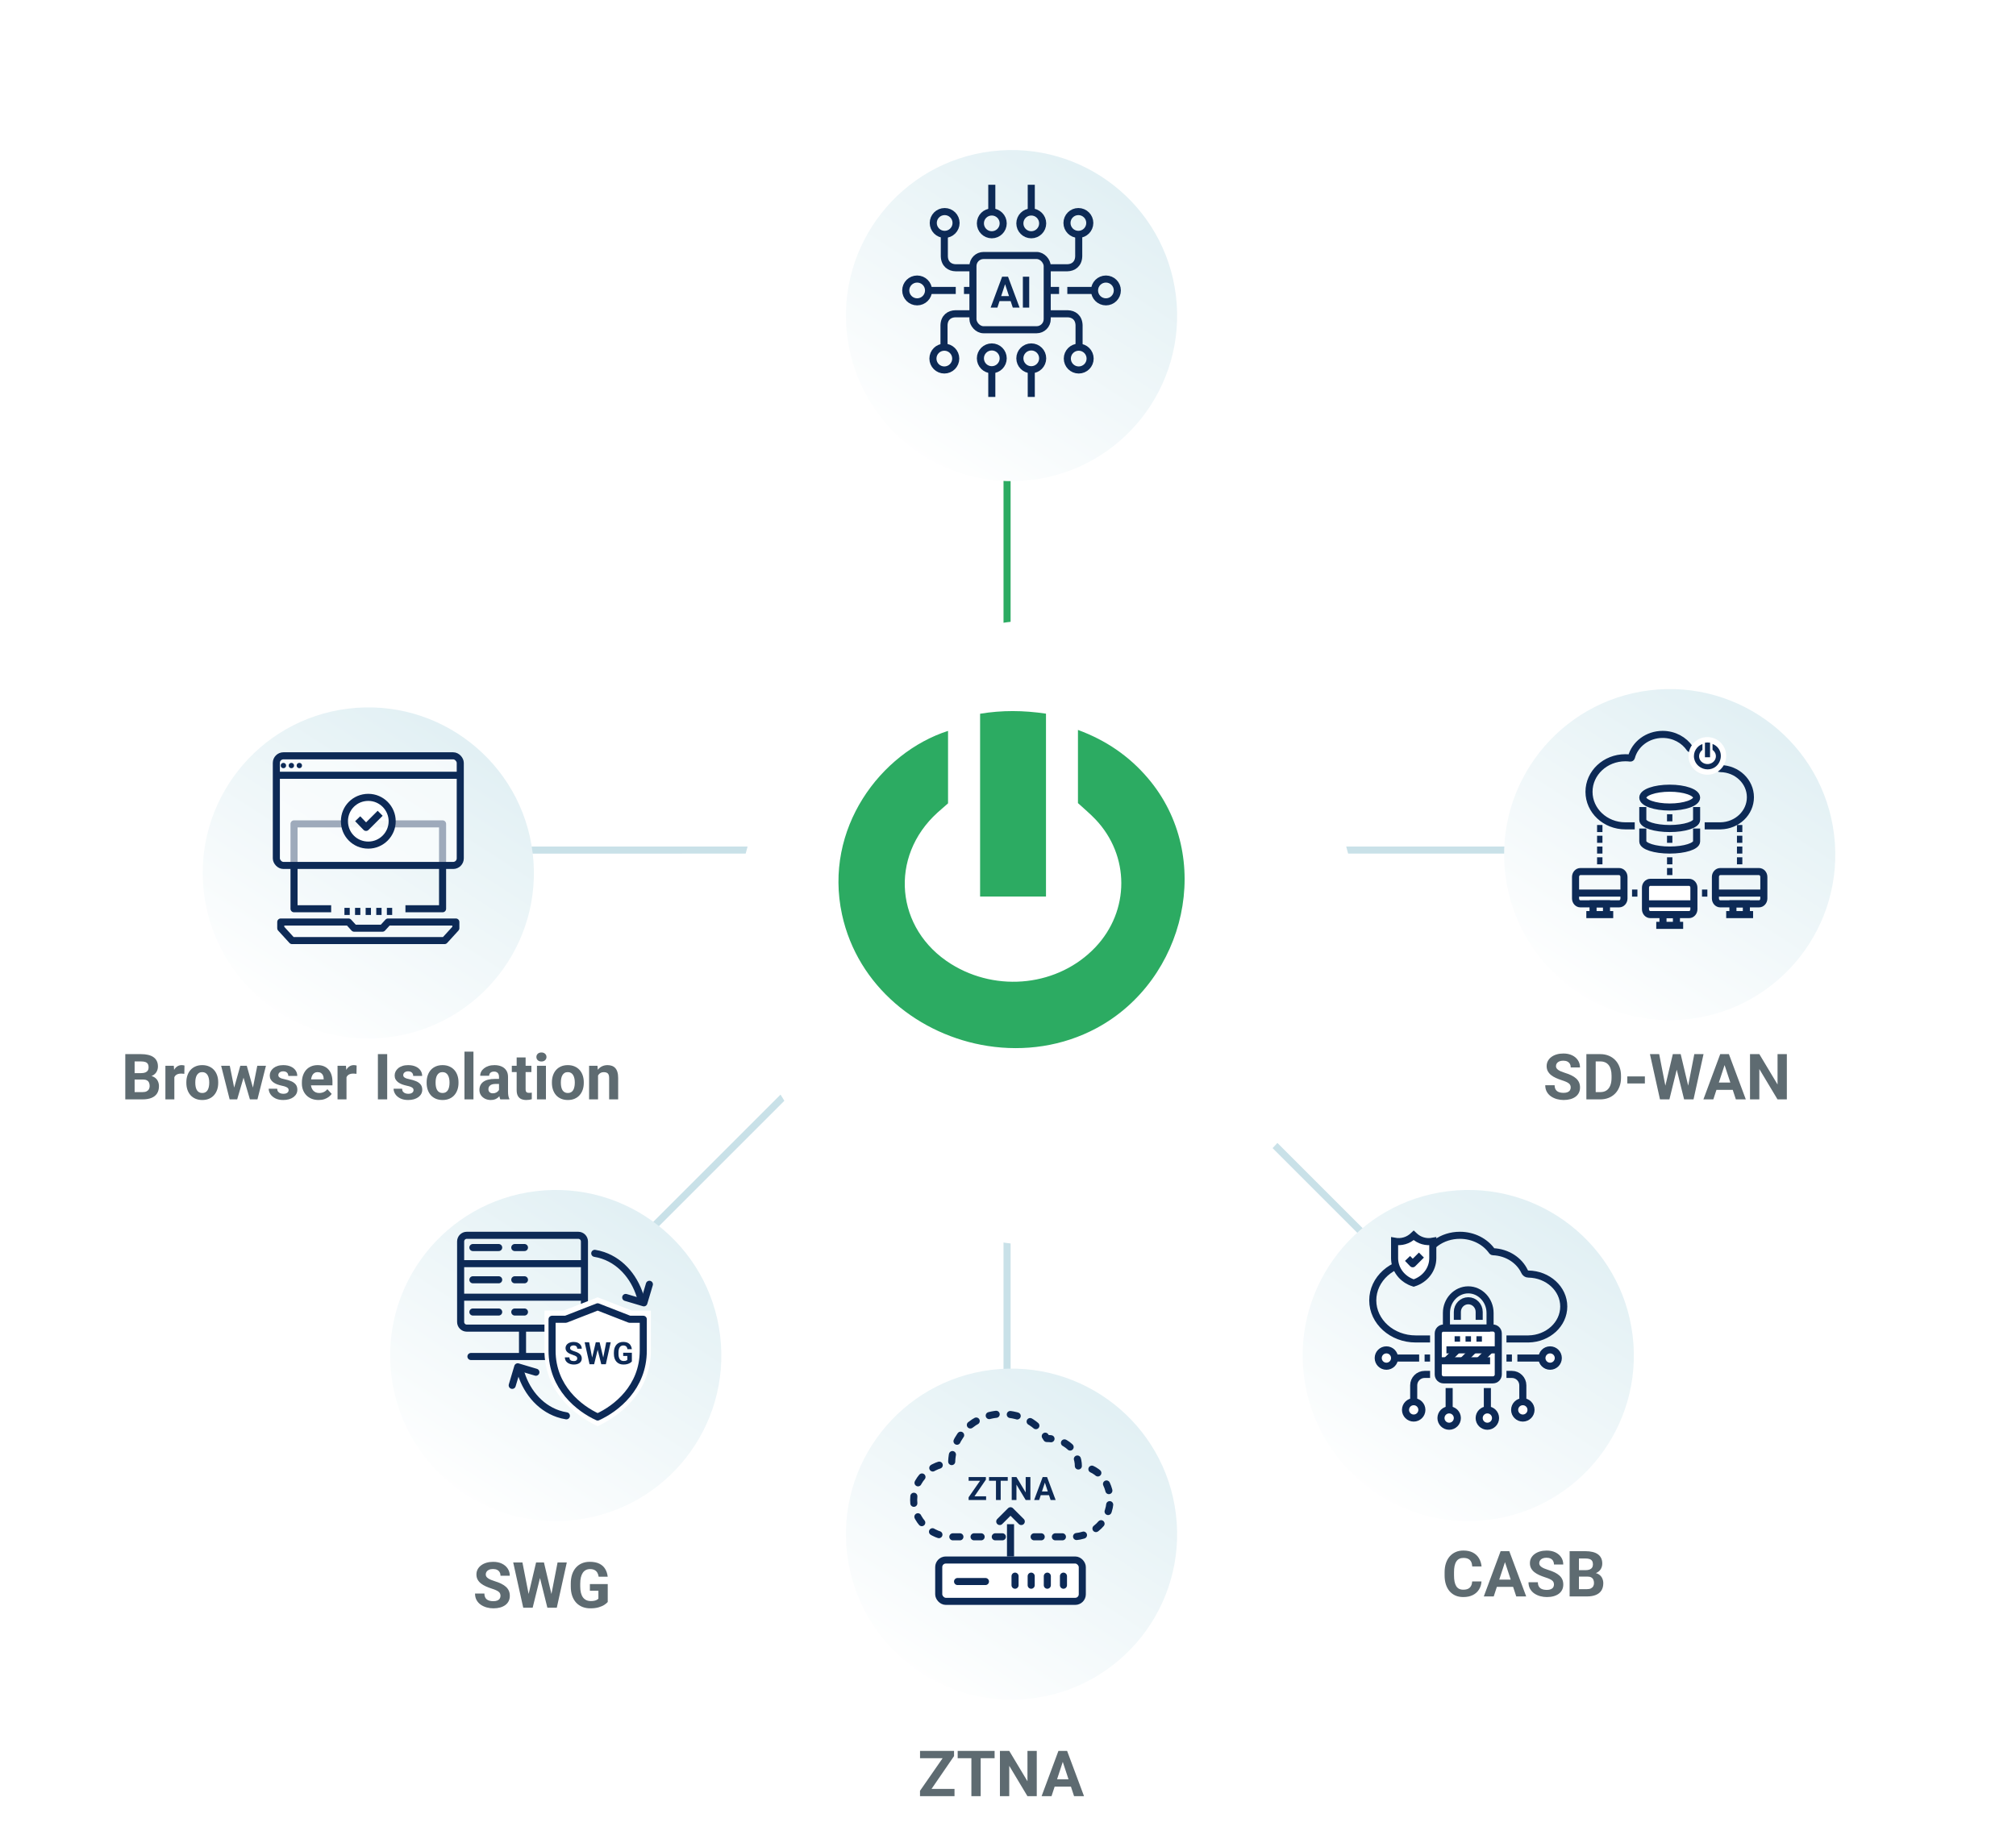 <?xml version="1.0" encoding="UTF-8"?> <svg xmlns="http://www.w3.org/2000/svg" width="570" height="520" viewBox="0 0 570 520" fill="none"><line x1="179.554" y1="352.098" x2="286.117" y2="245.535" stroke="#C9E1E8" stroke-width="2"></line><line y1="-1" x2="150.703" y2="-1" transform="matrix(-0.707 -0.707 -0.707 0.707 403.561 368.441)" stroke="#C9E1E8" stroke-width="2"></line><path d="M284.735 423.868L284.735 251.346" stroke="#C9E1E8" stroke-width="2"></path><path d="M284.735 220.618L284.735 48.096" stroke="#2CAB62" stroke-width="2"></path><path d="M463.035 240.394L103.959 240.4" stroke="#C9E1E8" stroke-width="2"></path><circle opacity="0.3" cx="242" cy="242" r="232" transform="matrix(1 0 0 -1 44 490.951)" stroke="white" stroke-width="20"></circle><circle opacity="0.5" cx="181" cy="181" r="171" transform="matrix(1 0 0 -1 105 429.752)" stroke="white" stroke-width="20"></circle><g filter="url(#filter0_d_128_1787)"><circle cx="286" cy="82.253" r="46.816" transform="rotate(83.116 286 82.253)" fill="url(#paint0_linear_128_1787)"></circle></g><g filter="url(#filter1_d_128_1787)"><circle cx="472.089" cy="234.689" r="46.816" transform="rotate(83.116 472.089 234.689)" fill="url(#paint1_linear_128_1787)"></circle></g><g filter="url(#filter2_d_128_1787)"><circle cx="415.132" cy="376.341" r="46.816" transform="rotate(83.116 415.132 376.341)" fill="url(#paint2_linear_128_1787)"></circle></g><g filter="url(#filter3_d_128_1787)"><circle cx="286" cy="426.86" r="46.816" transform="rotate(83.116 286 426.86)" fill="url(#paint3_linear_128_1787)"></circle></g><g filter="url(#filter4_d_128_1787)"><circle cx="157.132" cy="376.341" r="46.816" transform="rotate(83.116 157.132 376.341)" fill="url(#paint4_linear_128_1787)"></circle></g><g filter="url(#filter5_d_128_1787)"><circle cx="104.132" cy="239.87" r="46.816" transform="rotate(83.116 104.132 239.87)" fill="url(#paint5_linear_128_1787)"></circle></g><g filter="url(#filter6_d_128_1787)"><path d="M374 248.751C374 199.874 334.601 160.251 286 160.251C237.399 160.251 198 199.874 198 248.751C198 297.629 237.399 337.251 286 337.251C334.601 337.251 374 297.629 374 248.751Z" fill="white"></path></g><path d="M279.275 295.797C259.975 292.798 242.494 279.025 238.066 258.599C232.816 234.346 248.976 212.831 268.047 206.694C268.047 213.511 268.047 220.254 268.047 227.185C267.126 227.988 266.098 228.865 265.095 229.775C251.3 242.261 253.126 262.769 268.911 272.618C282.047 280.811 299.357 278.804 309.704 267.882C319.48 257.567 319.488 241.925 309.679 231.659C308.179 230.086 306.491 228.693 304.779 227.112C304.779 220.45 304.779 213.658 304.779 206.423C312.704 209.34 319.219 213.814 324.502 220C343.516 242.253 335.273 277.173 310.062 290.742C300.433 295.92 289.597 297.395 279.275 295.797Z" fill="#2CAB62"></path><path d="M277.11 201.848C283.307 200.824 289.341 200.865 295.741 201.824C295.741 218.972 295.741 236.088 295.741 253.54C289.748 253.54 283.584 253.54 277.11 253.54C277.11 236.564 277.11 219.448 277.11 201.848Z" fill="#2CAB62"></path><path d="M409.73 398.711V392.54" stroke="#0D2A56" stroke-width="2" stroke-miterlimit="10"></path><path d="M420.535 398.711V392.54" stroke="#0D2A56" stroke-width="2" stroke-miterlimit="10"></path><path d="M425.934 388.683H427.476C429.174 388.683 430.562 390.071 430.562 391.768V396.397" stroke="#0D2A56" stroke-width="2" stroke-miterlimit="10"></path><path d="M404.336 388.683H402.793C401.096 388.683 399.707 390.071 399.707 391.768V396.397" stroke="#0D2A56" stroke-width="2" stroke-miterlimit="10"></path><path d="M401.248 384.054H394.305" stroke="#0D2A56" stroke-width="2" stroke-miterlimit="10"></path><path d="M404.332 384.054H402.789" stroke="#0D2A56" stroke-width="2" stroke-miterlimit="10"></path><path d="M429.02 384.054H435.962" stroke="#0D2A56" stroke-width="2" stroke-miterlimit="10"></path><path d="M409.732 403.34C411.01 403.34 412.047 402.304 412.047 401.026C412.047 399.748 411.01 398.712 409.732 398.712C408.454 398.712 407.418 399.748 407.418 401.026C407.418 402.304 408.454 403.34 409.732 403.34Z" fill="white" stroke="#0D2A56" stroke-width="2" stroke-miterlimit="10"></path><path d="M420.533 403.34C421.811 403.34 422.847 402.304 422.847 401.026C422.847 399.748 421.811 398.712 420.533 398.712C419.255 398.712 418.219 399.748 418.219 401.026C418.219 402.304 419.255 403.34 420.533 403.34Z" fill="white" stroke="#0D2A56" stroke-width="2" stroke-miterlimit="10"></path><path d="M430.56 401.026C431.839 401.026 432.875 399.99 432.875 398.712C432.875 397.433 431.839 396.397 430.56 396.397C429.282 396.397 428.246 397.433 428.246 398.712C428.246 399.99 429.282 401.026 430.56 401.026Z" fill="white" stroke="#0D2A56" stroke-width="2" stroke-miterlimit="10"></path><path d="M399.705 401.026C400.983 401.026 402.019 399.99 402.019 398.712C402.019 397.433 400.983 396.397 399.705 396.397C398.427 396.397 397.391 397.433 397.391 398.712C397.391 399.99 398.427 401.026 399.705 401.026Z" fill="white" stroke="#0D2A56" stroke-width="2" stroke-miterlimit="10"></path><path d="M391.99 386.369C393.268 386.369 394.304 385.333 394.304 384.055C394.304 382.776 393.268 381.74 391.99 381.74C390.712 381.74 389.676 382.776 389.676 384.055C389.676 385.333 390.712 386.369 391.99 386.369Z" fill="white" stroke="#0D2A56" stroke-width="2" stroke-miterlimit="10"></path><path d="M438.275 386.369C436.997 386.369 435.961 385.333 435.961 384.055C435.961 382.776 436.997 381.74 438.275 381.74C439.553 381.74 440.59 382.776 440.59 384.055C440.59 385.333 439.553 386.369 438.275 386.369Z" fill="white" stroke="#0D2A56" stroke-width="2" stroke-miterlimit="10"></path><path d="M425.934 384.054H427.476" stroke="#0D2A56" stroke-width="2" stroke-miterlimit="10"></path><path d="M404.333 378.654H400.277C393.569 378.654 388.133 373.767 388.133 367.739C388.133 361.712 393.569 356.824 400.277 356.824C400.84 356.824 401.395 356.859 401.938 356.926C402.114 356.947 402.279 356.846 402.321 356.691C403.475 352.471 407.714 349.34 412.766 349.34C416.593 349.34 419.954 351.136 421.861 353.843C421.921 353.929 422.024 353.983 422.137 353.987C426.155 354.149 429.567 356.413 431.053 359.59C431.202 359.907 431.469 360.158 431.805 360.257C431.909 360.287 432.017 360.303 432.125 360.304C437.666 360.383 442.133 364.46 442.133 369.478C442.133 374.478 437.7 378.543 432.187 378.652C432.176 378.652 432.164 378.653 432.153 378.654H425.933" stroke="#0D2A56" stroke-width="2"></path><path d="M422.106 375.568H408.162C407.326 375.568 406.648 376.25 406.648 377.091V388.703C406.648 389.544 407.326 390.226 408.162 390.226H422.106C422.942 390.226 423.62 389.544 423.62 388.703V377.091C423.62 376.25 422.942 375.568 422.106 375.568Z" fill="white" stroke="#0D2A56" stroke-width="2" stroke-miterlimit="22.926"></path><path fill-rule="evenodd" clip-rule="evenodd" d="M421.304 375.568H408.961V371.305C408.961 367.711 411.738 364.768 415.13 364.768C418.522 364.768 421.299 367.711 421.299 371.305V375.568H421.304Z" stroke="#0D2A56" stroke-width="2" stroke-miterlimit="22.926"></path><path d="M412.051 373.254V371.002C412.051 369.262 413.435 367.854 415.136 367.854C416.842 367.854 418.222 369.262 418.222 371.002V373.254" stroke="#0D2A56" stroke-width="2" stroke-miterlimit="22.926"></path><path d="M418.992 377.883H417.449V379.425H418.992V377.883Z" fill="#0D2A56"></path><path d="M415.906 377.883H414.363V379.425H415.906V377.883Z" fill="#0D2A56"></path><path d="M412.82 377.883H411.277V379.425H412.82V377.883Z" fill="#0D2A56"></path><path d="M408.961 381.74H423.618" stroke="#0D2A56" stroke-width="2" stroke-miterlimit="22.926"></path><path d="M421.306 384.826H406.648" stroke="#0D2A56" stroke-width="2" stroke-miterlimit="22.926"></path><path d="M421.308 381.74L418.223 384.826" stroke="#0D2A56" stroke-width="2" stroke-miterlimit="22.926"></path><path d="M416.679 381.74L413.594 384.826" stroke="#0D2A56" stroke-width="2" stroke-miterlimit="22.926"></path><path d="M412.051 381.74L408.965 384.826" stroke="#0D2A56" stroke-width="2" stroke-miterlimit="22.926"></path><path d="M399.705 362.84C398.132 362.348 396.765 361.405 395.796 360.144C394.827 358.883 394.305 357.368 394.305 355.814V351.027C395.228 351.2 396.183 351.157 397.084 350.901C397.985 350.645 398.805 350.184 399.471 349.559L399.705 349.34L399.939 349.559C400.604 350.185 401.423 350.646 402.325 350.902C403.226 351.158 404.181 351.201 405.105 351.027V355.814C405.104 357.368 404.583 358.883 403.614 360.144C402.645 361.405 401.277 362.348 399.705 362.84Z" fill="white" stroke="#0D2A56" stroke-width="2"></path><path d="M401.888 354.933L399.425 357.396L397.969 355.885" stroke="#0D2A56" stroke-width="2" stroke-miterlimit="10" stroke-linejoin="round"></path><path d="M163.495 349.34H131.989C131.022 349.34 130.238 350.124 130.238 351.09V373.845C130.238 374.812 131.022 375.595 131.989 375.595H163.495C164.462 375.595 165.246 374.812 165.246 373.845V351.09C165.246 350.124 164.462 349.34 163.495 349.34Z" stroke="#0D2A56" stroke-width="2" stroke-linejoin="round"></path><path d="M147.738 376.325V383.618" stroke="#0D2A56" stroke-width="2" stroke-linejoin="round"></path><path d="M162.325 383.618H133.152" stroke="#0D2A56" stroke-width="2" stroke-linecap="round" stroke-linejoin="round"></path><path d="M165.976 366.844L130.969 366.844" stroke="#0D2A56" stroke-width="2" stroke-linejoin="round"></path><path d="M165.976 357.362H130.969" stroke="#0D2A56" stroke-width="2" stroke-linejoin="round"></path><path d="M140.996 352.805H133.703" stroke="#0D2A56" stroke-width="2" stroke-linecap="round" stroke-linejoin="round"></path><path d="M148.286 352.805H145.551" stroke="#0D2A56" stroke-width="2" stroke-linecap="round" stroke-linejoin="round"></path><path d="M140.996 361.921H133.703" stroke="#0D2A56" stroke-width="2" stroke-linecap="round" stroke-linejoin="round"></path><path d="M148.286 361.921H145.551" stroke="#0D2A56" stroke-width="2" stroke-linecap="round" stroke-linejoin="round"></path><path d="M140.996 371.037H133.703" stroke="#0D2A56" stroke-width="2" stroke-linecap="round" stroke-linejoin="round"></path><path d="M148.286 371.037H145.551" stroke="#0D2A56" stroke-width="2" stroke-linecap="round" stroke-linejoin="round"></path><path d="M176.914 366.914L182.048 368.44L183.607 363.197" stroke="#0D2A56" stroke-width="2" stroke-linecap="round" stroke-linejoin="round"></path><path d="M168.16 354.445C168.948 354.57 169.738 354.765 170.524 355.033C175.902 356.872 179.8 361.726 181.288 367.573" stroke="#0D2A56" stroke-width="2" stroke-linecap="round" stroke-linejoin="round"></path><path d="M151.517 388.062L146.383 386.535L144.824 391.778" stroke="#0D2A56" stroke-width="2" stroke-linecap="round" stroke-linejoin="round"></path><path d="M160.14 400.392C159.351 400.268 158.562 400.073 157.776 399.805C152.397 397.966 148.499 393.111 147.012 387.265" stroke="#0D2A56" stroke-width="2" stroke-linecap="round" stroke-linejoin="round"></path><path d="M168.984 403.339C173.282 401.262 183.489 395.353 184.026 382.721V370.64H178.654L168.984 366.88L159.314 370.64H153.941V382.721C154.479 395.353 164.686 401.262 168.984 403.339Z" fill="white"></path><path d="M168.983 400.725C174.14 398.379 181.877 392.408 181.877 381.953V373.086H178.009L168.983 369.567L159.957 373.086H156.09V381.953C156.09 392.408 163.826 398.378 168.983 400.725Z" fill="white" stroke="#0D2A56" stroke-width="2" stroke-linejoin="round"></path><path d="M178.651 382.554V385.02C178.554 385.136 178.405 385.263 178.203 385.4C178 385.534 177.74 385.649 177.421 385.746C177.102 385.843 176.716 385.891 176.263 385.891C175.861 385.891 175.495 385.826 175.164 385.695C174.834 385.561 174.549 385.366 174.31 385.109C174.073 384.853 173.891 384.54 173.763 384.169C173.634 383.796 173.57 383.37 173.57 382.891V382.503C173.57 382.024 173.632 381.598 173.754 381.225C173.879 380.852 174.057 380.537 174.288 380.28C174.519 380.024 174.794 379.829 175.113 379.695C175.432 379.561 175.787 379.494 176.177 379.494C176.718 379.494 177.163 379.582 177.51 379.759C177.858 379.933 178.123 380.175 178.305 380.486C178.49 380.793 178.604 381.147 178.647 381.545H177.404C177.372 381.335 177.312 381.151 177.224 380.994C177.136 380.837 177.009 380.715 176.844 380.627C176.681 380.538 176.471 380.494 176.211 380.494C175.998 380.494 175.807 380.538 175.639 380.627C175.473 380.712 175.334 380.839 175.22 381.007C175.106 381.175 175.019 381.383 174.959 381.631C174.899 381.879 174.869 382.166 174.869 382.494V382.891C174.869 383.216 174.901 383.504 174.963 383.755C175.026 384.003 175.119 384.212 175.241 384.383C175.367 384.551 175.52 384.678 175.703 384.763C175.885 384.849 176.097 384.891 176.339 384.891C176.542 384.891 176.71 384.874 176.844 384.84C176.98 384.806 177.09 384.765 177.173 384.716C177.258 384.665 177.324 384.616 177.369 384.571V383.468H176.198V382.554H178.651Z" fill="#0D2A56"></path><path d="M167.211 384.819L168.45 379.584H169.142L169.3 380.456L167.98 385.806H167.236L167.211 384.819ZM166.574 379.584L167.599 384.819L167.514 385.806H166.685L165.305 379.584H166.574ZM170.39 384.797L171.403 379.584H172.672L171.296 385.806H170.467L170.39 384.797ZM169.531 379.584L170.779 384.84L170.745 385.806H170.001L168.672 380.451L168.843 379.584H169.531Z" fill="#0D2A56"></path><path d="M163.207 384.178C163.207 384.067 163.19 383.968 163.156 383.879C163.124 383.788 163.064 383.705 162.976 383.631C162.888 383.554 162.764 383.479 162.604 383.405C162.445 383.331 162.238 383.254 161.985 383.174C161.703 383.083 161.435 382.98 161.181 382.866C160.931 382.752 160.708 382.62 160.515 382.469C160.324 382.315 160.173 382.137 160.062 381.935C159.953 381.733 159.899 381.498 159.899 381.23C159.899 380.97 159.956 380.735 160.07 380.525C160.184 380.311 160.344 380.129 160.549 379.978C160.754 379.824 160.996 379.706 161.275 379.623C161.557 379.54 161.867 379.499 162.203 379.499C162.661 379.499 163.062 379.582 163.404 379.747C163.745 379.912 164.01 380.139 164.198 380.426C164.389 380.714 164.485 381.043 164.485 381.413H163.211C163.211 381.231 163.173 381.072 163.096 380.935C163.022 380.795 162.908 380.686 162.754 380.606C162.603 380.526 162.412 380.486 162.181 380.486C161.959 380.486 161.774 380.52 161.626 380.589C161.478 380.654 161.367 380.744 161.292 380.858C161.218 380.969 161.181 381.094 161.181 381.234C161.181 381.339 161.207 381.435 161.258 381.52C161.312 381.606 161.392 381.686 161.498 381.76C161.603 381.834 161.733 381.904 161.886 381.969C162.04 382.035 162.218 382.099 162.421 382.161C162.76 382.264 163.057 382.379 163.314 382.507C163.573 382.636 163.79 382.78 163.963 382.939C164.137 383.099 164.268 383.28 164.356 383.482C164.445 383.684 164.489 383.913 164.489 384.17C164.489 384.44 164.436 384.683 164.331 384.896C164.225 385.11 164.073 385.291 163.874 385.439C163.674 385.587 163.436 385.7 163.16 385.777C162.884 385.854 162.574 385.892 162.233 385.892C161.925 385.892 161.622 385.852 161.322 385.772C161.023 385.69 160.751 385.566 160.506 385.401C160.264 385.235 160.07 385.024 159.925 384.768C159.78 384.512 159.707 384.208 159.707 383.858H160.993C160.993 384.052 161.023 384.215 161.083 384.349C161.143 384.483 161.227 384.591 161.335 384.674C161.446 384.757 161.577 384.817 161.728 384.854C161.882 384.891 162.05 384.909 162.233 384.909C162.455 384.909 162.637 384.878 162.78 384.815C162.925 384.752 163.032 384.666 163.1 384.554C163.171 384.443 163.207 384.318 163.207 384.178Z" fill="#0D2A56"></path><path d="M462.202 233.548H459.535C453.867 233.548 449.272 229.237 449.272 223.92C449.272 218.603 453.867 214.291 459.535 214.291C460.011 214.291 460.48 214.322 460.939 214.381C461.087 214.4 461.227 214.311 461.262 214.174C462.238 210.451 465.82 207.689 470.089 207.689C473.324 207.689 476.164 209.273 477.775 211.661C477.826 211.737 477.913 211.785 478.009 211.789C481.404 211.931 484.288 213.928 485.543 216.731C485.669 217.011 485.895 217.232 486.178 217.319C486.266 217.346 486.358 217.36 486.449 217.361C491.132 217.431 494.906 221.027 494.906 225.454C494.906 229.864 491.16 233.45 486.502 233.546C486.492 233.546 486.482 233.547 486.472 233.548H481.977" stroke="#0D2A56" stroke-width="2"></path><path d="M457.789 246.478H446.837C446.081 246.478 445.468 247.159 445.468 247.999V254.084C445.468 254.924 446.081 255.605 446.837 255.605H457.789C458.545 255.605 459.158 254.924 459.158 254.084V247.999C459.158 247.159 458.545 246.478 457.789 246.478Z" stroke="#0D2A56" stroke-width="2"></path><path d="M450.416 258.647H454.219V255.605H450.416V258.647ZM450.416 258.647H448.515H456.12" stroke="#0D2A56" stroke-width="2"></path><path d="M444.71 252.563H459.921" stroke="#0D2A56" stroke-width="2"></path><path d="M477.562 249.52H466.61C465.854 249.52 465.241 250.201 465.241 251.041V257.126C465.241 257.966 465.854 258.647 466.61 258.647H477.562C478.318 258.647 478.931 257.966 478.931 257.126V251.041C478.931 250.201 478.318 249.52 477.562 249.52Z" fill="white" stroke="#0D2A56" stroke-width="2"></path><path d="M470.189 261.689H473.992V258.647H470.189V261.689ZM470.189 261.689H468.288H475.894" stroke="#0D2A56" stroke-width="2"></path><path d="M464.483 255.605H479.695" stroke="#0D2A56" stroke-width="2"></path><path d="M497.336 246.478H486.384C485.628 246.478 485.015 247.159 485.015 247.999V254.084C485.015 254.924 485.628 255.605 486.384 255.605H497.336C498.092 255.605 498.705 254.924 498.705 254.084V247.999C498.705 247.159 498.092 246.478 497.336 246.478Z" stroke="#0D2A56" stroke-width="2"></path><path d="M489.963 258.647H493.766V255.605H489.963V258.647ZM489.963 258.647H488.062H495.667" stroke="#0D2A56" stroke-width="2"></path><path d="M484.257 252.563H499.468" stroke="#0D2A56" stroke-width="2"></path><path d="M472.089 228.224C476.29 228.224 479.695 227.032 479.695 225.562C479.695 224.092 476.29 222.9 472.089 222.9C467.889 222.9 464.483 224.092 464.483 225.562C464.483 227.032 467.889 228.224 472.089 228.224Z" fill="white" stroke="#0D2A56" stroke-width="2" stroke-miterlimit="10" stroke-linejoin="round"></path><path d="M479.695 228.224V231.875C479.695 233.219 476.287 234.308 472.089 234.308C467.891 234.308 464.483 233.219 464.483 231.875V228.224" stroke="#0D2A56" stroke-width="2" stroke-miterlimit="10" stroke-linejoin="round"></path><path d="M471.327 231.266H472.848" stroke="#0D2A56" stroke-width="2" stroke-miterlimit="10" stroke-linejoin="round"></path><path d="M479.695 234.308V237.959C479.695 239.304 476.287 240.393 472.089 240.393C467.891 240.393 464.483 239.304 464.483 237.959V234.308" stroke="#0D2A56" stroke-width="2" stroke-miterlimit="10" stroke-linejoin="round"></path><path d="M471.327 237.35H472.848" stroke="#0D2A56" stroke-width="2" stroke-miterlimit="10" stroke-linejoin="round"></path><path d="M461.44 252.562H462.962" stroke="#0D2A56" stroke-width="2" stroke-miterlimit="10" stroke-linejoin="round"></path><path d="M481.218 252.562H482.739" stroke="#0D2A56" stroke-width="2" stroke-miterlimit="10" stroke-linejoin="round"></path><path d="M471.331 246.477H472.852" stroke="#0D2A56" stroke-width="2" stroke-miterlimit="10" stroke-linejoin="round"></path><path d="M471.331 243.435H472.852" stroke="#0D2A56" stroke-width="2" stroke-miterlimit="10" stroke-linejoin="round"></path><path d="M451.554 243.436H453.075" stroke="#0D2A56" stroke-width="2" stroke-miterlimit="10" stroke-linejoin="round"></path><path d="M451.554 237.351H453.075" stroke="#0D2A56" stroke-width="2" stroke-miterlimit="10" stroke-linejoin="round"></path><path d="M451.554 240.394H453.075" stroke="#0D2A56" stroke-width="2" stroke-miterlimit="10" stroke-linejoin="round"></path><path d="M451.554 234.309H453.075" stroke="#0D2A56" stroke-width="2" stroke-miterlimit="10" stroke-linejoin="round"></path><path d="M491.104 243.436H492.626" stroke="#0D2A56" stroke-width="2" stroke-miterlimit="10" stroke-linejoin="round"></path><path d="M491.104 237.351H492.626" stroke="#0D2A56" stroke-width="2" stroke-miterlimit="10" stroke-linejoin="round"></path><path d="M491.104 240.394H492.626" stroke="#0D2A56" stroke-width="2" stroke-miterlimit="10" stroke-linejoin="round"></path><path d="M491.104 234.309H492.626" stroke="#0D2A56" stroke-width="2" stroke-miterlimit="10" stroke-linejoin="round"></path><circle cx="482.737" cy="213.774" r="5.324" fill="white"></circle><path d="M482.217 217.528C480.717 217.289 479.359 216.19 479.014 214.56C478.606 212.625 479.862 210.908 481.344 210.418C481.344 210.962 481.344 211.5 481.344 212.053C481.273 212.117 481.193 212.187 481.115 212.26C480.043 213.256 480.185 214.893 481.411 215.678C482.432 216.332 483.777 216.172 484.581 215.301C485.341 214.478 485.342 213.229 484.579 212.41C484.463 212.285 484.332 212.174 484.199 212.048C484.199 211.516 484.199 210.974 484.199 210.397C484.814 210.629 485.321 210.986 485.731 211.48C487.209 213.256 486.568 216.042 484.609 217.125C483.861 217.538 483.019 217.655 482.217 217.528Z" fill="#0D2A56"></path><path d="M482.051 210.031C482.533 209.95 483.002 209.953 483.499 210.03C483.499 211.398 483.499 212.764 483.499 214.156C483.033 214.156 482.554 214.156 482.051 214.156C482.051 212.801 482.051 211.436 482.051 210.031Z" fill="#0D2A56"></path><path d="M283.403 434.609H269.075C263.141 434.609 258.329 429.941 258.329 424.184C258.329 418.427 263.141 413.76 269.075 413.76C269.075 406.083 275.491 399.859 283.404 399.859C288.802 399.859 293.498 402.531 295.941 406.809C301.314 406.809 304.895 410.283 304.895 414.627C310.268 414.627 313.85 419.016 313.85 424.183C313.85 429.941 309.039 434.608 303.104 434.608H288.776" stroke="#0D2A56" stroke-width="2" stroke-miterlimit="16" stroke-linecap="round" stroke-linejoin="round" stroke-dasharray="2 4"></path><path d="M285.712 440.17C285.712 438.298 285.712 433.305 285.712 431.043" stroke="#0D2A56" stroke-width="2"></path><rect x="265.415" y="441.17" width="40.592" height="11.69" rx="2" fill="white" stroke="#0D2A56" stroke-width="2" stroke-linejoin="round"></rect><line x1="278.626" y1="447.254" x2="270.739" y2="447.254" stroke="#0D2A56" stroke-width="2" stroke-linecap="round" stroke-linejoin="round"></line><line x1="286.993" y1="448.297" x2="286.993" y2="445.733" stroke="#0D2A56" stroke-width="2" stroke-linecap="round" stroke-linejoin="round"></line><line x1="291.556" y1="448.297" x2="291.556" y2="445.733" stroke="#0D2A56" stroke-width="2" stroke-linecap="round" stroke-linejoin="round"></line><line x1="296.118" y1="448.297" x2="296.118" y2="445.733" stroke="#0D2A56" stroke-width="2" stroke-linecap="round" stroke-linejoin="round"></line><line x1="300.681" y1="448.297" x2="300.681" y2="445.733" stroke="#0D2A56" stroke-width="2" stroke-linecap="round" stroke-linejoin="round"></line><path d="M288.753 430.282L285.711 427.24L282.669 430.282" stroke="#0D2A56" stroke-width="2" stroke-linecap="round" stroke-linejoin="round"></path><path d="M295.578 418.819L293.813 424.197H292.392L294.803 417.709H295.707L295.578 418.819ZM297.044 424.197L295.275 418.819L295.132 417.709H296.046L298.47 424.197H297.044ZM296.964 421.782V422.829H293.537V421.782H296.964Z" fill="#0D2A56"></path><path d="M291.333 417.709V424.197H289.996L287.389 419.848V424.197H286.052V417.709H287.389L290 422.063V417.709H291.333Z" fill="#0D2A56"></path><path d="M282.932 417.709V424.197H281.599V417.709H282.932ZM284.928 417.709V418.756H279.634V417.709H284.928Z" fill="#0D2A56"></path><path d="M278.811 423.155V424.197H274.212V423.155H278.811ZM278.744 418.453L274.805 424.197H273.864V423.431L277.835 417.709H278.744V418.453ZM278.285 417.709V418.756H273.869V417.709H278.285Z" fill="#0D2A56"></path><path fill-rule="evenodd" clip-rule="evenodd" d="M124.133 233.995H104.133H84.133V255.995H93.633V257.995H83.133C82.581 257.995 82.133 257.547 82.133 256.995V232.995C82.133 232.442 82.581 231.995 83.133 231.995H104.133H125.133C125.685 231.995 126.133 232.442 126.133 232.995V256.995C126.133 257.547 125.685 257.995 125.133 257.995H114.633V255.995H124.133V233.995ZM100.383 258.745H101.883V256.745H100.383V258.745ZM79.383 259.745C78.831 259.745 78.383 260.192 78.383 260.745V262.495C78.383 262.744 78.476 262.984 78.644 263.169L81.838 266.669C82.027 266.876 82.295 266.995 82.576 266.995H125.689C125.97 266.995 126.238 266.876 126.428 266.669L129.622 263.169C129.79 262.984 129.883 262.744 129.883 262.495V260.745C129.883 260.192 129.435 259.745 128.883 259.745H109.722C109.44 259.745 109.172 259.863 108.983 260.071L107.683 261.495H100.582L99.283 260.071C99.093 259.863 98.825 259.745 98.544 259.745H79.383ZM80.383 262.107V261.745H98.103L99.402 263.169C99.592 263.376 99.86 263.495 100.141 263.495H108.125C108.406 263.495 108.674 263.376 108.863 263.169L110.163 261.745H127.883V262.107L125.248 264.995H83.018L80.383 262.107ZM98.883 258.745H97.383V256.745H98.883V258.745ZM104.883 258.745V256.745H103.383V258.745H104.883ZM107.883 258.745H106.383V256.745H107.883V258.745ZM109.383 258.745H110.883V256.745H109.383V258.745Z" fill="#0D2A56"></path><rect x="78.133" y="213.745" width="52" height="31" rx="2" fill="white" fill-opacity="0.6" stroke="#0D2A56" stroke-width="2"></rect><line x1="77.883" y1="219.245" x2="130.383" y2="219.245" stroke="#0D2A56" stroke-width="2"></line><circle cx="80.133" cy="216.495" r="0.75" fill="#0D2A56"></circle><circle cx="82.383" cy="216.495" r="0.75" fill="#0D2A56"></circle><circle cx="84.633" cy="216.495" r="0.75" fill="#0D2A56"></circle><path d="M110.883 232.245C110.883 235.909 107.894 238.995 104.133 238.995C100.372 238.995 97.383 236.005 97.383 232.245C97.383 228.484 100.372 225.495 104.133 225.495C107.894 225.495 110.883 228.58 110.883 232.245Z" fill="white" fill-opacity="0.9" stroke="#0D2A56" stroke-width="2" stroke-miterlimit="10" stroke-linejoin="round"></path><path d="M107.484 229.995L103.492 233.987L101.133 231.537" fill="white" fill-opacity="0.9"></path><path d="M107.484 229.995L103.492 233.987L101.133 231.537" stroke="#0D2A56" stroke-width="2" stroke-miterlimit="10" stroke-linejoin="round"></path><path d="M40.435 305.288H37.148L37.131 303.477H39.891C40.377 303.477 40.775 303.416 41.086 303.292C41.397 303.164 41.628 302.979 41.78 302.739C41.938 302.493 42.018 302.194 42.018 301.842C42.018 301.444 41.941 301.122 41.789 300.875C41.643 300.629 41.411 300.451 41.095 300.339C40.784 300.228 40.383 300.172 39.891 300.172H38.062V310.904H35.426V298.107H39.891C40.635 298.107 41.3 298.177 41.886 298.318C42.477 298.458 42.978 298.672 43.389 298.959C43.799 299.247 44.112 299.61 44.329 300.049C44.546 300.483 44.654 300.999 44.654 301.596C44.654 302.124 44.534 302.61 44.294 303.055C44.06 303.5 43.688 303.864 43.178 304.145C42.674 304.426 42.015 304.582 41.2 304.611L40.435 305.288ZM40.321 310.904H36.428L37.456 308.847H40.321C40.784 308.847 41.162 308.774 41.455 308.627C41.748 308.475 41.965 308.27 42.105 308.012C42.246 307.754 42.316 307.458 42.316 307.125C42.316 306.75 42.252 306.424 42.123 306.149C42 305.874 41.801 305.663 41.525 305.516C41.25 305.364 40.887 305.288 40.435 305.288H37.895L37.913 303.477H41.077L41.684 304.189C42.463 304.177 43.09 304.315 43.565 304.602C44.045 304.883 44.394 305.25 44.61 305.701C44.833 306.152 44.944 306.635 44.944 307.151C44.944 307.971 44.766 308.663 44.408 309.225C44.051 309.782 43.526 310.201 42.835 310.482C42.149 310.763 41.312 310.904 40.321 310.904ZM49.295 303.468V310.904H46.764V301.394H49.145L49.295 303.468ZM52.16 301.333L52.116 303.679C51.993 303.662 51.844 303.647 51.668 303.635C51.498 303.618 51.343 303.609 51.202 303.609C50.845 303.609 50.534 303.656 50.27 303.75C50.013 303.837 49.796 303.969 49.62 304.145C49.45 304.321 49.321 304.535 49.233 304.787C49.151 305.039 49.105 305.326 49.093 305.648L48.583 305.49C48.583 304.875 48.645 304.309 48.768 303.793C48.891 303.272 49.069 302.818 49.304 302.431C49.544 302.044 49.837 301.746 50.183 301.535C50.528 301.324 50.924 301.218 51.369 301.218C51.51 301.218 51.653 301.23 51.8 301.253C51.946 301.271 52.066 301.297 52.16 301.333ZM52.688 306.246V306.061C52.688 305.364 52.787 304.722 52.986 304.136C53.185 303.544 53.476 303.032 53.856 302.598C54.237 302.165 54.706 301.828 55.263 301.587C55.819 301.341 56.458 301.218 57.179 301.218C57.899 301.218 58.541 301.341 59.103 301.587C59.666 301.828 60.138 302.165 60.519 302.598C60.905 303.032 61.198 303.544 61.398 304.136C61.597 304.722 61.696 305.364 61.696 306.061V306.246C61.696 306.937 61.597 307.579 61.398 308.17C61.198 308.756 60.905 309.269 60.519 309.708C60.138 310.142 59.669 310.479 59.112 310.719C58.556 310.959 57.917 311.08 57.196 311.08C56.476 311.08 55.834 310.959 55.272 310.719C54.715 310.479 54.243 310.142 53.856 309.708C53.476 309.269 53.185 308.756 52.986 308.17C52.787 307.579 52.688 306.937 52.688 306.246ZM55.219 306.061V306.246C55.219 306.644 55.254 307.016 55.324 307.362C55.395 307.708 55.506 308.012 55.658 308.276C55.816 308.534 56.022 308.736 56.273 308.882C56.525 309.029 56.833 309.102 57.196 309.102C57.548 309.102 57.85 309.029 58.102 308.882C58.353 308.736 58.556 308.534 58.708 308.276C58.86 308.012 58.972 307.708 59.042 307.362C59.118 307.016 59.156 306.644 59.156 306.246V306.061C59.156 305.674 59.118 305.311 59.042 304.971C58.972 304.625 58.857 304.321 58.699 304.057C58.547 303.788 58.345 303.577 58.093 303.424C57.841 303.272 57.536 303.196 57.179 303.196C56.821 303.196 56.517 303.272 56.265 303.424C56.019 303.577 55.816 303.788 55.658 304.057C55.506 304.321 55.395 304.625 55.324 304.971C55.254 305.311 55.219 305.674 55.219 306.061ZM65.968 308.443L67.945 301.394H69.554L69.035 304.163L67.058 310.904H65.713L65.968 308.443ZM64.966 301.394L66.381 308.434L66.513 310.904H64.931L62.523 301.394H64.966ZM71.364 308.32L72.744 301.394H75.196L72.788 310.904H71.215L71.364 308.32ZM69.773 301.394L71.742 308.39L72.015 310.904H70.661L68.684 304.171L68.183 301.394H69.773ZM81.612 308.276C81.612 308.094 81.56 307.93 81.454 307.784C81.349 307.637 81.152 307.502 80.865 307.379C80.584 307.25 80.177 307.133 79.644 307.028C79.163 306.922 78.715 306.791 78.299 306.632C77.889 306.468 77.531 306.272 77.227 306.043C76.928 305.815 76.693 305.545 76.523 305.235C76.353 304.918 76.269 304.558 76.269 304.154C76.269 303.755 76.353 303.38 76.523 303.029C76.699 302.677 76.948 302.367 77.27 302.097C77.599 301.822 77.997 301.608 78.466 301.456C78.94 301.297 79.474 301.218 80.065 301.218C80.892 301.218 81.601 301.35 82.192 301.614C82.79 301.877 83.247 302.241 83.564 302.704C83.886 303.161 84.047 303.682 84.047 304.268H81.516C81.516 304.022 81.463 303.802 81.357 303.609C81.258 303.41 81.1 303.254 80.883 303.143C80.672 303.026 80.397 302.967 80.057 302.967C79.775 302.967 79.532 303.017 79.327 303.117C79.122 303.21 78.964 303.339 78.853 303.503C78.747 303.662 78.694 303.837 78.694 304.031C78.694 304.177 78.724 304.309 78.782 304.426C78.847 304.538 78.949 304.64 79.09 304.734C79.231 304.828 79.412 304.916 79.635 304.998C79.863 305.074 80.144 305.144 80.478 305.208C81.164 305.349 81.776 305.534 82.315 305.762C82.855 305.985 83.282 306.29 83.599 306.676C83.915 307.057 84.073 307.558 84.073 308.179C84.073 308.601 83.98 308.988 83.792 309.339C83.605 309.691 83.335 309.999 82.983 310.262C82.632 310.52 82.21 310.722 81.718 310.869C81.231 311.009 80.684 311.08 80.074 311.08C79.189 311.08 78.439 310.921 77.824 310.605C77.215 310.289 76.752 309.887 76.436 309.401C76.125 308.909 75.97 308.405 75.97 307.889H78.369C78.381 308.235 78.469 308.513 78.633 308.724C78.803 308.935 79.017 309.087 79.274 309.181C79.538 309.275 79.822 309.322 80.127 309.322C80.455 309.322 80.728 309.278 80.944 309.19C81.161 309.096 81.325 308.973 81.436 308.821C81.554 308.663 81.612 308.481 81.612 308.276ZM90.094 311.08C89.356 311.08 88.693 310.962 88.107 310.728C87.522 310.488 87.023 310.157 86.613 309.735C86.209 309.313 85.898 308.824 85.682 308.267C85.465 307.705 85.356 307.107 85.356 306.474V306.123C85.356 305.402 85.459 304.743 85.664 304.145C85.869 303.547 86.162 303.029 86.543 302.589C86.93 302.15 87.398 301.813 87.949 301.579C88.5 301.338 89.121 301.218 89.812 301.218C90.486 301.218 91.084 301.33 91.606 301.552C92.127 301.775 92.564 302.091 92.915 302.501C93.272 302.912 93.542 303.404 93.724 303.978C93.905 304.546 93.996 305.179 93.996 305.876V306.931H86.438V305.244H91.509V305.05C91.509 304.699 91.444 304.385 91.315 304.11C91.192 303.829 91.005 303.606 90.753 303.442C90.501 303.278 90.179 303.196 89.786 303.196C89.452 303.196 89.165 303.269 88.925 303.416C88.685 303.562 88.488 303.767 88.336 304.031C88.189 304.294 88.078 304.605 88.002 304.962C87.932 305.314 87.897 305.701 87.897 306.123V306.474C87.897 306.855 87.949 307.207 88.055 307.529C88.166 307.851 88.321 308.129 88.52 308.364C88.726 308.598 88.972 308.78 89.259 308.909C89.552 309.038 89.883 309.102 90.252 309.102C90.709 309.102 91.134 309.014 91.526 308.838C91.925 308.657 92.268 308.384 92.555 308.021L93.785 309.357C93.586 309.644 93.314 309.919 92.968 310.183C92.628 310.447 92.218 310.664 91.737 310.833C91.257 310.998 90.709 311.08 90.094 311.08ZM97.969 303.468V310.904H95.438V301.394H97.819L97.969 303.468ZM100.834 301.333L100.79 303.679C100.667 303.662 100.518 303.647 100.342 303.635C100.172 303.618 100.017 303.609 99.876 303.609C99.519 303.609 99.208 303.656 98.944 303.75C98.686 303.837 98.47 303.969 98.294 304.145C98.124 304.321 97.995 304.535 97.907 304.787C97.825 305.039 97.778 305.326 97.767 305.648L97.257 305.49C97.257 304.875 97.318 304.309 97.441 303.793C97.564 303.272 97.743 302.818 97.978 302.431C98.218 302.044 98.511 301.746 98.856 301.535C99.202 301.324 99.598 301.218 100.043 301.218C100.184 301.218 100.327 301.23 100.474 301.253C100.62 301.271 100.74 301.297 100.834 301.333ZM109.474 298.107V310.904H106.846V298.107H109.474ZM116.927 308.276C116.927 308.094 116.874 307.93 116.769 307.784C116.663 307.637 116.467 307.502 116.18 307.379C115.898 307.25 115.491 307.133 114.958 307.028C114.478 306.922 114.029 306.791 113.613 306.632C113.203 306.468 112.846 306.272 112.541 306.043C112.242 305.815 112.008 305.545 111.838 305.235C111.668 304.918 111.583 304.558 111.583 304.154C111.583 303.755 111.668 303.38 111.838 303.029C112.014 302.677 112.263 302.367 112.585 302.097C112.913 301.822 113.312 301.608 113.78 301.456C114.255 301.297 114.788 301.218 115.38 301.218C116.206 301.218 116.915 301.35 117.507 301.614C118.104 301.877 118.562 302.241 118.878 302.704C119.2 303.161 119.361 303.682 119.361 304.268H116.83C116.83 304.022 116.777 303.802 116.672 303.609C116.572 303.41 116.414 303.254 116.197 303.143C115.986 303.026 115.711 302.967 115.371 302.967C115.09 302.967 114.847 303.017 114.642 303.117C114.437 303.21 114.278 303.339 114.167 303.503C114.062 303.662 114.009 303.837 114.009 304.031C114.009 304.177 114.038 304.309 114.097 304.426C114.161 304.538 114.264 304.64 114.404 304.734C114.545 304.828 114.727 304.916 114.949 304.998C115.178 305.074 115.459 305.144 115.793 305.208C116.479 305.349 117.091 305.534 117.63 305.762C118.169 305.985 118.597 306.29 118.913 306.676C119.229 307.057 119.388 307.558 119.388 308.179C119.388 308.601 119.294 308.988 119.106 309.339C118.919 309.691 118.649 309.999 118.298 310.262C117.946 310.52 117.524 310.722 117.032 310.869C116.546 311.009 115.998 311.08 115.389 311.08C114.504 311.08 113.754 310.921 113.139 310.605C112.529 310.289 112.066 309.887 111.75 309.401C111.439 308.909 111.284 308.405 111.284 307.889H113.684C113.695 308.235 113.783 308.513 113.947 308.724C114.117 308.935 114.331 309.087 114.589 309.181C114.853 309.275 115.137 309.322 115.441 309.322C115.77 309.322 116.042 309.278 116.259 309.19C116.476 309.096 116.64 308.973 116.751 308.821C116.868 308.663 116.927 308.481 116.927 308.276ZM120.627 306.246V306.061C120.627 305.364 120.727 304.722 120.926 304.136C121.125 303.544 121.415 303.032 121.796 302.598C122.177 302.165 122.646 301.828 123.202 301.587C123.759 301.341 124.397 301.218 125.118 301.218C125.839 301.218 126.48 301.341 127.043 301.587C127.605 301.828 128.077 302.165 128.458 302.598C128.845 303.032 129.138 303.544 129.337 304.136C129.536 304.722 129.636 305.364 129.636 306.061V306.246C129.636 306.937 129.536 307.579 129.337 308.17C129.138 308.756 128.845 309.269 128.458 309.708C128.077 310.142 127.608 310.479 127.052 310.719C126.495 310.959 125.856 311.08 125.136 311.08C124.415 311.08 123.773 310.959 123.211 310.719C122.654 310.479 122.183 310.142 121.796 309.708C121.415 309.269 121.125 308.756 120.926 308.17C120.727 307.579 120.627 306.937 120.627 306.246ZM123.158 306.061V306.246C123.158 306.644 123.193 307.016 123.264 307.362C123.334 307.708 123.445 308.012 123.598 308.276C123.756 308.534 123.961 308.736 124.213 308.882C124.465 309.029 124.772 309.102 125.136 309.102C125.487 309.102 125.789 309.029 126.041 308.882C126.293 308.736 126.495 308.534 126.647 308.276C126.8 308.012 126.911 307.708 126.981 307.362C127.058 307.016 127.096 306.644 127.096 306.246V306.061C127.096 305.674 127.058 305.311 126.981 304.971C126.911 304.625 126.797 304.321 126.639 304.057C126.486 303.788 126.284 303.577 126.032 303.424C125.78 303.272 125.476 303.196 125.118 303.196C124.761 303.196 124.456 303.272 124.204 303.424C123.958 303.577 123.756 303.788 123.598 304.057C123.445 304.321 123.334 304.625 123.264 304.971C123.193 305.311 123.158 305.674 123.158 306.061ZM133.863 297.404V310.904H131.323V297.404H133.863ZM141.088 308.759V304.523C141.088 304.218 141.038 303.958 140.938 303.741C140.839 303.518 140.684 303.345 140.473 303.222C140.268 303.099 140.001 303.038 139.673 303.038C139.392 303.038 139.148 303.087 138.943 303.187C138.738 303.281 138.58 303.418 138.469 303.6C138.357 303.776 138.302 303.984 138.302 304.224H135.771C135.771 303.82 135.864 303.436 136.052 303.073C136.239 302.709 136.512 302.39 136.869 302.115C137.227 301.833 137.651 301.614 138.144 301.456C138.642 301.297 139.198 301.218 139.813 301.218C140.552 301.218 141.208 301.341 141.782 301.587C142.356 301.833 142.808 302.203 143.136 302.695C143.47 303.187 143.637 303.802 143.637 304.541V308.61C143.637 309.131 143.669 309.559 143.733 309.893C143.798 310.221 143.892 310.508 144.015 310.754V310.904H141.457C141.334 310.646 141.24 310.324 141.176 309.937C141.117 309.544 141.088 309.152 141.088 308.759ZM141.422 305.112L141.439 306.544H140.024C139.69 306.544 139.4 306.583 139.154 306.659C138.908 306.735 138.706 306.843 138.548 306.984C138.39 307.119 138.272 307.277 138.196 307.458C138.126 307.64 138.091 307.839 138.091 308.056C138.091 308.273 138.141 308.469 138.24 308.645C138.34 308.815 138.483 308.95 138.671 309.049C138.858 309.143 139.078 309.19 139.33 309.19C139.711 309.19 140.042 309.114 140.323 308.961C140.604 308.809 140.821 308.622 140.974 308.399C141.132 308.176 141.214 307.965 141.22 307.766L141.888 308.838C141.794 309.079 141.665 309.328 141.501 309.585C141.343 309.843 141.141 310.086 140.895 310.315C140.648 310.538 140.353 310.722 140.007 310.869C139.661 311.009 139.251 311.08 138.776 311.08C138.173 311.08 137.625 310.959 137.133 310.719C136.646 310.473 136.26 310.136 135.973 309.708C135.691 309.275 135.551 308.783 135.551 308.232C135.551 307.734 135.645 307.292 135.832 306.905C136.02 306.518 136.295 306.193 136.658 305.929C137.027 305.66 137.487 305.458 138.038 305.323C138.589 305.182 139.228 305.112 139.954 305.112H141.422ZM150.246 301.394V303.187H144.709V301.394H150.246ZM146.08 299.047H148.611V308.039C148.611 308.314 148.646 308.525 148.717 308.671C148.793 308.818 148.904 308.92 149.051 308.979C149.197 309.032 149.382 309.058 149.604 309.058C149.763 309.058 149.903 309.052 150.026 309.041C150.155 309.023 150.264 309.005 150.352 308.988L150.36 310.851C150.144 310.921 149.909 310.977 149.657 311.018C149.405 311.059 149.127 311.08 148.822 311.08C148.266 311.08 147.779 310.989 147.363 310.807C146.953 310.62 146.637 310.321 146.414 309.911C146.191 309.5 146.08 308.961 146.08 308.293V299.047ZM154.359 301.394V310.904H151.819V301.394H154.359ZM151.661 298.916C151.661 298.546 151.79 298.242 152.048 298.001C152.306 297.761 152.651 297.641 153.085 297.641C153.513 297.641 153.855 297.761 154.113 298.001C154.377 298.242 154.509 298.546 154.509 298.916C154.509 299.285 154.377 299.589 154.113 299.83C153.855 300.07 153.513 300.19 153.085 300.19C152.651 300.19 152.306 300.07 152.048 299.83C151.79 299.589 151.661 299.285 151.661 298.916ZM156.047 306.246V306.061C156.047 305.364 156.146 304.722 156.346 304.136C156.545 303.544 156.835 303.032 157.216 302.598C157.597 302.165 158.065 301.828 158.622 301.587C159.179 301.341 159.817 301.218 160.538 301.218C161.259 301.218 161.9 301.341 162.463 301.587C163.025 301.828 163.497 302.165 163.878 302.598C164.265 303.032 164.558 303.544 164.757 304.136C164.956 304.722 165.056 305.364 165.056 306.061V306.246C165.056 306.937 164.956 307.579 164.757 308.17C164.558 308.756 164.265 309.269 163.878 309.708C163.497 310.142 163.028 310.479 162.472 310.719C161.915 310.959 161.276 311.08 160.556 311.08C159.835 311.08 159.193 310.959 158.631 310.719C158.074 310.479 157.603 310.142 157.216 309.708C156.835 309.269 156.545 308.756 156.346 308.17C156.146 307.579 156.047 306.937 156.047 306.246ZM158.578 306.061V306.246C158.578 306.644 158.613 307.016 158.684 307.362C158.754 307.708 158.865 308.012 159.018 308.276C159.176 308.534 159.381 308.736 159.633 308.882C159.885 309.029 160.192 309.102 160.556 309.102C160.907 309.102 161.209 309.029 161.461 308.882C161.713 308.736 161.915 308.534 162.067 308.276C162.22 308.012 162.331 307.708 162.401 307.362C162.478 307.016 162.516 306.644 162.516 306.246V306.061C162.516 305.674 162.478 305.311 162.401 304.971C162.331 304.625 162.217 304.321 162.059 304.057C161.906 303.788 161.704 303.577 161.452 303.424C161.2 303.272 160.896 303.196 160.538 303.196C160.181 303.196 159.876 303.272 159.624 303.424C159.378 303.577 159.176 303.788 159.018 304.057C158.865 304.321 158.754 304.625 158.684 304.971C158.613 305.311 158.578 305.674 158.578 306.061ZM169.09 303.424V310.904H166.559V301.394H168.932L169.09 303.424ZM168.721 305.815H168.035C168.035 305.112 168.126 304.479 168.308 303.917C168.489 303.348 168.744 302.865 169.072 302.466C169.4 302.062 169.79 301.754 170.241 301.543C170.698 301.327 171.208 301.218 171.771 301.218C172.216 301.218 172.623 301.283 172.992 301.412C173.361 301.541 173.678 301.746 173.941 302.027C174.211 302.308 174.416 302.68 174.557 303.143C174.703 303.606 174.776 304.171 174.776 304.839V310.904H172.228V304.831C172.228 304.409 172.169 304.081 172.052 303.846C171.935 303.612 171.762 303.448 171.533 303.354C171.311 303.254 171.035 303.205 170.707 303.205C170.367 303.205 170.071 303.272 169.819 303.407C169.573 303.542 169.368 303.729 169.204 303.969C169.046 304.204 168.926 304.479 168.844 304.795C168.762 305.112 168.721 305.452 168.721 305.815Z" fill="#5E6B71"></path><path d="M141.508 451.312C141.508 451.083 141.473 450.878 141.402 450.696C141.338 450.509 141.215 450.339 141.033 450.187C140.852 450.028 140.597 449.873 140.269 449.721C139.94 449.568 139.516 449.41 138.994 449.246C138.414 449.059 137.863 448.848 137.342 448.613C136.826 448.379 136.369 448.106 135.971 447.796C135.578 447.479 135.268 447.113 135.039 446.697C134.816 446.281 134.705 445.798 134.705 445.247C134.705 444.714 134.822 444.23 135.057 443.797C135.291 443.357 135.619 442.982 136.041 442.672C136.463 442.355 136.961 442.112 137.535 441.942C138.115 441.772 138.751 441.688 139.442 441.688C140.386 441.688 141.209 441.857 141.912 442.197C142.615 442.537 143.16 443.003 143.547 443.595C143.939 444.187 144.136 444.863 144.136 445.625H141.517C141.517 445.25 141.438 444.922 141.279 444.641C141.127 444.354 140.893 444.128 140.576 443.964C140.266 443.8 139.873 443.718 139.398 443.718C138.941 443.718 138.561 443.788 138.256 443.929C137.951 444.063 137.723 444.248 137.57 444.482C137.418 444.711 137.342 444.969 137.342 445.256C137.342 445.473 137.395 445.669 137.5 445.845C137.611 446.021 137.775 446.185 137.992 446.337C138.209 446.489 138.476 446.633 138.792 446.768C139.108 446.902 139.475 447.034 139.891 447.163C140.588 447.374 141.2 447.611 141.728 447.875C142.261 448.139 142.706 448.435 143.063 448.763C143.421 449.091 143.69 449.463 143.872 449.879C144.054 450.295 144.145 450.767 144.145 451.294C144.145 451.851 144.036 452.349 143.819 452.788C143.603 453.228 143.289 453.6 142.879 453.904C142.469 454.209 141.979 454.44 141.411 454.599C140.843 454.757 140.207 454.836 139.504 454.836C138.871 454.836 138.247 454.754 137.632 454.59C137.017 454.42 136.457 454.165 135.953 453.825C135.455 453.485 135.057 453.052 134.758 452.524C134.459 451.997 134.31 451.373 134.31 450.652H136.955C136.955 451.051 137.017 451.388 137.14 451.663C137.263 451.938 137.436 452.161 137.658 452.331C137.887 452.501 138.156 452.624 138.467 452.7C138.783 452.776 139.129 452.814 139.504 452.814C139.961 452.814 140.336 452.75 140.629 452.621C140.928 452.492 141.147 452.313 141.288 452.085C141.435 451.856 141.508 451.599 141.508 451.312ZM149.022 452.63L151.571 441.863H152.995L153.32 443.656L150.604 454.66H149.075L149.022 452.63ZM147.713 441.863L149.822 452.63L149.646 454.66H147.941L145.103 441.863H147.713ZM155.562 452.586L157.645 441.863H160.255L157.425 454.66H155.72L155.562 452.586ZM153.795 441.863L156.361 452.674L156.291 454.66H154.762L152.028 443.647L152.38 441.863H153.795ZM171.83 447.972V453.043C171.631 453.283 171.323 453.544 170.907 453.825C170.491 454.101 169.955 454.338 169.299 454.537C168.643 454.736 167.849 454.836 166.917 454.836C166.091 454.836 165.338 454.701 164.658 454.432C163.979 454.156 163.393 453.755 162.9 453.228C162.414 452.7 162.039 452.056 161.775 451.294C161.512 450.526 161.38 449.65 161.38 448.666V447.866C161.38 446.882 161.506 446.006 161.758 445.238C162.016 444.471 162.382 443.823 162.856 443.296C163.331 442.769 163.896 442.367 164.553 442.092C165.209 441.816 165.938 441.679 166.741 441.679C167.854 441.679 168.769 441.86 169.483 442.224C170.198 442.581 170.743 443.079 171.118 443.718C171.499 444.351 171.733 445.077 171.821 445.897H169.264C169.199 445.464 169.076 445.086 168.895 444.764C168.713 444.441 168.452 444.189 168.112 444.008C167.778 443.826 167.345 443.735 166.812 443.735C166.372 443.735 165.979 443.826 165.634 444.008C165.294 444.184 165.007 444.444 164.772 444.79C164.538 445.136 164.359 445.563 164.236 446.073C164.113 446.583 164.052 447.175 164.052 447.849V448.666C164.052 449.334 164.116 449.926 164.245 450.441C164.374 450.951 164.564 451.382 164.816 451.733C165.074 452.079 165.391 452.34 165.766 452.516C166.141 452.691 166.577 452.779 167.075 452.779C167.491 452.779 167.837 452.744 168.112 452.674C168.394 452.604 168.619 452.519 168.789 452.419C168.965 452.313 169.1 452.214 169.193 452.12V449.853H166.785V447.972H171.83Z" fill="#5E6B71"></path><path d="M269.876 505.895V507.951H260.806V505.895H269.876ZM269.744 496.622L261.975 507.951H260.12V506.439L267.951 495.154H269.744V496.622ZM268.839 495.154V497.22H260.129V495.154H268.839ZM277.276 495.154V507.951H274.648V495.154H277.276ZM281.214 495.154V497.22H270.772V495.154H281.214ZM293.132 495.154V507.951H290.495L285.354 499.373V507.951H282.717V495.154H285.354L290.504 503.741V495.154H293.132ZM300.787 497.343L297.307 507.951H294.503L299.258 495.154H301.042L300.787 497.343ZM303.679 507.951L300.189 497.343L299.908 495.154H301.71L306.491 507.951H303.679ZM303.521 503.188V505.253H296.762V503.188H303.521Z" fill="#5E6B71"></path><path d="M416.249 447.226H418.877C418.824 448.087 418.587 448.852 418.165 449.52C417.749 450.188 417.166 450.709 416.416 451.084C415.672 451.459 414.775 451.646 413.727 451.646C412.906 451.646 412.171 451.506 411.521 451.225C410.87 450.938 410.313 450.527 409.851 449.994C409.394 449.461 409.045 448.816 408.805 448.061C408.564 447.305 408.444 446.458 408.444 445.521V444.633C408.444 443.695 408.567 442.849 408.813 442.093C409.065 441.331 409.423 440.684 409.886 440.15C410.354 439.617 410.914 439.207 411.564 438.92C412.215 438.633 412.941 438.489 413.744 438.489C414.811 438.489 415.71 438.683 416.442 439.069C417.181 439.456 417.752 439.989 418.156 440.669C418.566 441.349 418.812 442.122 418.895 442.989H416.258C416.229 442.474 416.126 442.037 415.95 441.68C415.774 441.316 415.508 441.044 415.15 440.862C414.799 440.675 414.33 440.581 413.744 440.581C413.305 440.581 412.921 440.663 412.593 440.827C412.265 440.991 411.989 441.24 411.767 441.574C411.544 441.908 411.377 442.33 411.266 442.84C411.16 443.344 411.107 443.936 411.107 444.615V445.521C411.107 446.183 411.157 446.766 411.257 447.27C411.356 447.768 411.509 448.189 411.714 448.535C411.925 448.875 412.194 449.133 412.522 449.309C412.856 449.479 413.258 449.563 413.727 449.563C414.277 449.563 414.731 449.476 415.089 449.3C415.446 449.124 415.719 448.863 415.906 448.518C416.1 448.172 416.214 447.741 416.249 447.226ZM425.812 440.862L422.331 451.471H419.527L424.282 438.674H426.066L425.812 440.862ZM428.703 451.471L425.214 440.862L424.933 438.674H426.734L431.516 451.471H428.703ZM428.545 446.707V448.772H421.786V446.707H428.545ZM439.364 448.122C439.364 447.894 439.329 447.688 439.259 447.507C439.194 447.319 439.071 447.149 438.89 446.997C438.708 446.839 438.453 446.684 438.125 446.531C437.797 446.379 437.372 446.221 436.851 446.057C436.271 445.869 435.72 445.658 435.198 445.424C434.683 445.189 434.226 444.917 433.827 444.606C433.435 444.29 433.124 443.924 432.896 443.508C432.673 443.092 432.562 442.608 432.562 442.058C432.562 441.524 432.679 441.041 432.913 440.607C433.147 440.168 433.476 439.793 433.897 439.482C434.319 439.166 434.817 438.923 435.392 438.753C435.972 438.583 436.607 438.498 437.299 438.498C438.242 438.498 439.065 438.668 439.769 439.008C440.472 439.348 441.017 439.813 441.403 440.405C441.796 440.997 441.992 441.674 441.992 442.436H439.373C439.373 442.061 439.294 441.732 439.136 441.451C438.983 441.164 438.749 440.938 438.433 440.774C438.122 440.61 437.729 440.528 437.255 440.528C436.798 440.528 436.417 440.599 436.112 440.739C435.808 440.874 435.579 441.059 435.427 441.293C435.274 441.521 435.198 441.779 435.198 442.066C435.198 442.283 435.251 442.479 435.356 442.655C435.468 442.831 435.632 442.995 435.849 443.147C436.065 443.3 436.332 443.443 436.648 443.578C436.965 443.713 437.331 443.845 437.747 443.974C438.444 444.185 439.057 444.422 439.584 444.686C440.117 444.949 440.562 445.245 440.92 445.573C441.277 445.901 441.547 446.273 441.729 446.689C441.91 447.105 442.001 447.577 442.001 448.104C442.001 448.661 441.893 449.159 441.676 449.599C441.459 450.038 441.146 450.41 440.735 450.715C440.325 451.02 439.836 451.251 439.268 451.409C438.699 451.567 438.063 451.646 437.36 451.646C436.728 451.646 436.104 451.564 435.488 451.4C434.873 451.23 434.313 450.976 433.81 450.636C433.312 450.296 432.913 449.862 432.614 449.335C432.315 448.808 432.166 448.184 432.166 447.463H434.812C434.812 447.861 434.873 448.198 434.996 448.474C435.119 448.749 435.292 448.972 435.515 449.142C435.743 449.312 436.013 449.435 436.323 449.511C436.64 449.587 436.985 449.625 437.36 449.625C437.817 449.625 438.192 449.561 438.485 449.432C438.784 449.303 439.004 449.124 439.145 448.896C439.291 448.667 439.364 448.409 439.364 448.122ZM448.804 445.854H445.517L445.499 444.044H448.259C448.745 444.044 449.144 443.982 449.454 443.859C449.765 443.73 449.996 443.546 450.148 443.306C450.307 443.06 450.386 442.761 450.386 442.409C450.386 442.011 450.31 441.688 450.157 441.442C450.011 441.196 449.779 441.018 449.463 440.906C449.152 440.795 448.751 440.739 448.259 440.739H446.431V451.471H443.794V438.674H448.259C449.003 438.674 449.668 438.744 450.254 438.885C450.846 439.025 451.347 439.239 451.757 439.526C452.167 439.813 452.48 440.177 452.697 440.616C452.914 441.05 453.022 441.565 453.022 442.163C453.022 442.69 452.902 443.177 452.662 443.622C452.428 444.067 452.056 444.431 451.546 444.712C451.042 444.993 450.383 445.148 449.568 445.178L448.804 445.854ZM448.689 451.471H444.796L445.824 449.414H448.689C449.152 449.414 449.53 449.341 449.823 449.194C450.116 449.042 450.333 448.837 450.474 448.579C450.614 448.321 450.685 448.025 450.685 447.691C450.685 447.316 450.62 446.991 450.491 446.716C450.368 446.44 450.169 446.229 449.894 446.083C449.618 445.931 449.255 445.854 448.804 445.854H446.264L446.281 444.044H449.445L450.052 444.756C450.831 444.744 451.458 444.882 451.933 445.169C452.413 445.45 452.762 445.816 452.979 446.268C453.201 446.719 453.312 447.202 453.312 447.718C453.312 448.538 453.134 449.229 452.776 449.792C452.419 450.349 451.895 450.768 451.203 451.049C450.518 451.33 449.68 451.471 448.689 451.471Z" fill="#5E6B71"></path><path d="M444.099 307.555C444.099 307.327 444.063 307.122 443.993 306.94C443.929 306.752 443.806 306.583 443.624 306.43C443.442 306.272 443.188 306.117 442.859 305.964C442.531 305.812 442.106 305.654 441.585 305.49C441.005 305.302 440.454 305.091 439.933 304.857C439.417 304.623 438.96 304.35 438.562 304.04C438.169 303.723 437.858 303.357 437.63 302.941C437.407 302.525 437.296 302.042 437.296 301.491C437.296 300.958 437.413 300.474 437.647 300.041C437.882 299.601 438.21 299.226 438.632 298.916C439.054 298.599 439.552 298.356 440.126 298.186C440.706 298.016 441.342 297.931 442.033 297.931C442.977 297.931 443.8 298.101 444.503 298.441C445.206 298.781 445.751 299.247 446.138 299.838C446.53 300.43 446.727 301.107 446.727 301.869H444.107C444.107 301.494 444.028 301.166 443.87 300.884C443.718 300.597 443.483 300.372 443.167 300.208C442.856 300.043 442.464 299.961 441.989 299.961C441.532 299.961 441.151 300.032 440.847 300.172C440.542 300.307 440.313 300.492 440.161 300.726C440.009 300.955 439.933 301.212 439.933 301.5C439.933 301.716 439.985 301.913 440.091 302.088C440.202 302.264 440.366 302.428 440.583 302.581C440.8 302.733 441.066 302.876 441.383 303.011C441.699 303.146 442.065 303.278 442.481 303.407C443.179 303.618 443.791 303.855 444.318 304.119C444.852 304.382 445.297 304.678 445.654 305.006C446.012 305.334 446.281 305.707 446.463 306.123C446.645 306.539 446.735 307.01 446.735 307.538C446.735 308.094 446.627 308.592 446.41 309.032C446.193 309.471 445.88 309.843 445.47 310.148C445.06 310.453 444.57 310.684 444.002 310.842C443.434 311 442.798 311.08 442.095 311.08C441.462 311.08 440.838 310.998 440.223 310.833C439.607 310.664 439.048 310.409 438.544 310.069C438.046 309.729 437.647 309.295 437.349 308.768C437.05 308.241 436.9 307.617 436.9 306.896H439.546C439.546 307.294 439.607 307.631 439.73 307.907C439.854 308.182 440.026 308.405 440.249 308.575C440.478 308.745 440.747 308.868 441.058 308.944C441.374 309.02 441.72 309.058 442.095 309.058C442.552 309.058 442.927 308.994 443.22 308.865C443.519 308.736 443.738 308.557 443.879 308.329C444.025 308.1 444.099 307.842 444.099 307.555ZM452.457 310.904H449.671L449.688 308.847H452.457C453.148 308.847 453.731 308.692 454.206 308.381C454.681 308.065 455.038 307.605 455.278 307.001C455.524 306.398 455.647 305.668 455.647 304.813V304.189C455.647 303.533 455.577 302.956 455.437 302.458C455.302 301.959 455.1 301.541 454.83 301.201C454.561 300.861 454.229 300.606 453.837 300.436C453.444 300.26 452.993 300.172 452.483 300.172H449.618V298.107H452.483C453.339 298.107 454.121 298.253 454.83 298.546C455.545 298.833 456.163 299.247 456.685 299.786C457.206 300.325 457.607 300.969 457.889 301.719C458.176 302.463 458.319 303.292 458.319 304.207V304.813C458.319 305.721 458.176 306.55 457.889 307.3C457.607 308.05 457.206 308.695 456.685 309.234C456.169 309.767 455.551 310.18 454.83 310.473C454.115 310.76 453.324 310.904 452.457 310.904ZM451.165 298.107V310.904H448.528V298.107H451.165ZM465.069 304.417V306.404H460.104V304.417H465.069ZM470.422 308.874L472.971 298.107H474.395L474.72 299.9L472.004 310.904H470.475L470.422 308.874ZM469.112 298.107L471.222 308.874L471.046 310.904H469.341L466.502 298.107H469.112ZM476.961 308.83L479.044 298.107H481.654L478.824 310.904H477.119L476.961 308.83ZM475.194 298.107L477.761 308.917L477.69 310.904H476.161L473.428 299.891L473.779 298.107H475.194ZM487.903 300.295L484.423 310.904H481.619L486.374 298.107H488.158L487.903 300.295ZM490.795 310.904L487.306 300.295L487.024 298.107H488.826L493.607 310.904H490.795ZM490.637 306.14V308.206H483.878V306.14H490.637ZM505.209 298.107V310.904H502.572L497.431 302.326V310.904H494.794V298.107H497.431L502.581 306.694V298.107H505.209Z" fill="#5E6B71"></path><path d="M266.999 65.855V72.502C267.076 74.72 268.578 75.699 270.224 75.727H274.494" stroke="#0D2A56" stroke-width="2" stroke-miterlimit="22.926"></path><path d="M267.093 66.279C268.874 66.279 270.317 64.835 270.317 63.054C270.317 61.273 268.874 59.83 267.093 59.83C265.312 59.83 263.868 61.273 263.868 63.054C263.868 64.835 265.312 66.279 267.093 66.279Z" stroke="#0D2A56" stroke-width="2" stroke-miterlimit="22.926"></path><path d="M266.906 98.606V91.959C266.983 89.741 268.485 88.762 270.131 88.734H274.401" stroke="#0D2A56" stroke-width="2" stroke-miterlimit="22.926"></path><path d="M267 104.631C268.781 104.631 270.224 103.187 270.224 101.407C270.224 99.626 268.781 98.182 267 98.182C265.219 98.182 263.775 99.626 263.775 101.407C263.775 103.187 265.219 104.631 267 104.631Z" stroke="#0D2A56" stroke-width="2" stroke-miterlimit="22.926"></path><path d="M259.312 85.362C261.093 85.362 262.537 83.918 262.537 82.137C262.537 80.356 261.093 78.912 259.312 78.912C257.532 78.912 256.088 80.356 256.088 82.137C256.088 83.918 257.532 85.362 259.312 85.362Z" stroke="#0D2A56" stroke-width="2" stroke-miterlimit="22.926"></path><path d="M262.537 82.137H270.23" stroke="#0D2A56" stroke-width="2" stroke-miterlimit="22.926"></path><path d="M272.552 82.137H274.406" stroke="#0D2A56" stroke-width="2" stroke-miterlimit="22.926"></path><path d="M277.194 63.169C277.194 61.388 278.637 59.944 280.418 59.944C282.199 59.944 283.643 61.388 283.643 63.169C283.643 64.95 282.199 66.393 280.418 66.393C278.637 66.393 277.194 64.95 277.194 63.169Z" stroke="#0D2A56" stroke-width="2" stroke-miterlimit="22.926"></path><path d="M280.42 59.94V52.252" stroke="#0D2A56" stroke-width="2" stroke-miterlimit="22.926"></path><path d="M277.194 101.336C277.194 103.117 278.637 104.561 280.418 104.561C282.199 104.561 283.643 103.117 283.643 101.336C283.643 99.555 282.199 98.112 280.418 98.112C278.637 98.112 277.194 99.555 277.194 101.336Z" stroke="#0D2A56" stroke-width="2" stroke-miterlimit="22.926"></path><path d="M280.42 104.565V112.252" stroke="#0D2A56" stroke-width="2" stroke-miterlimit="22.926"></path><path d="M304.995 65.855V72.502C304.918 74.72 303.415 75.699 301.77 75.727H296.588" stroke="#0D2A56" stroke-width="2" stroke-miterlimit="22.926"></path><path d="M304.901 66.279C306.682 66.279 308.126 64.835 308.126 63.054C308.126 61.273 306.682 59.83 304.901 59.83C303.12 59.83 301.677 61.273 301.677 63.054C301.677 64.835 303.12 66.279 304.901 66.279Z" stroke="#0D2A56" stroke-width="2" stroke-miterlimit="22.926"></path><path d="M305.094 98.606V91.959C305.017 89.741 303.514 88.762 301.869 88.734H296.588" stroke="#0D2A56" stroke-width="2" stroke-miterlimit="22.926"></path><path d="M304.995 104.631C306.776 104.631 308.22 103.187 308.22 101.407C308.22 99.626 306.776 98.182 304.995 98.182C303.214 98.182 301.771 99.626 301.771 101.407C301.771 103.187 303.214 104.631 304.995 104.631Z" stroke="#0D2A56" stroke-width="2" stroke-miterlimit="22.926"></path><path d="M312.687 85.362C314.468 85.362 315.912 83.918 315.912 82.137C315.912 80.356 314.468 78.912 312.687 78.912C310.907 78.912 309.463 80.356 309.463 82.137C309.463 83.918 310.907 85.362 312.687 85.362Z" stroke="#0D2A56" stroke-width="2" stroke-miterlimit="22.926"></path><path d="M309.458 82.137H301.771" stroke="#0D2A56" stroke-width="2" stroke-miterlimit="22.926"></path><path d="M299.443 82.137H296.088" stroke="#0D2A56" stroke-width="2" stroke-miterlimit="22.926"></path><path d="M294.804 63.169C294.804 61.388 293.36 59.944 291.579 59.944C289.798 59.944 288.354 61.388 288.354 63.169C288.354 64.95 289.798 66.393 291.579 66.393C293.36 66.393 294.804 64.95 294.804 63.169Z" stroke="#0D2A56" stroke-width="2" stroke-miterlimit="22.926"></path><path d="M291.579 59.94V52.252" stroke="#0D2A56" stroke-width="2" stroke-miterlimit="22.926"></path><path d="M294.804 101.336C294.804 103.117 293.36 104.561 291.579 104.561C289.798 104.561 288.354 103.117 288.354 101.336C288.354 99.555 289.798 98.112 291.579 98.112C293.36 98.112 294.804 99.555 294.804 101.336Z" stroke="#0D2A56" stroke-width="2" stroke-miterlimit="22.926"></path><path d="M291.579 104.565V112.252" stroke="#0D2A56" stroke-width="2" stroke-miterlimit="22.926"></path><path d="M290.999 78.252V86.991H289.204V78.252H290.999Z" fill="#0D2A56"></path><path d="M284.379 79.747L282.002 86.991H280.088L283.335 78.252H284.553L284.379 79.747ZM286.354 86.991L283.971 79.747L283.779 78.252H285.009L288.274 86.991H286.354ZM286.246 83.738V85.148H281.63V83.738H286.246Z" fill="#0D2A56"></path><rect x="275.088" y="72.252" width="21" height="21" rx="3" stroke="#0D2A56" stroke-width="2"></rect><defs><filter id="filter0_d_128_1787" x="224.179" y="27.432" width="123.642" height="123.642" filterUnits="userSpaceOnUse" color-interpolation-filters="sRGB"><feFlood flood-opacity="0" result="BackgroundImageFix"></feFlood><feColorMatrix in="SourceAlpha" type="matrix" values="0 0 0 0 0 0 0 0 0 0 0 0 0 0 0 0 0 0 127 0" result="hardAlpha"></feColorMatrix><feOffset dy="7"></feOffset><feGaussianBlur stdDeviation="7.5"></feGaussianBlur><feComposite in2="hardAlpha" operator="out"></feComposite><feColorMatrix type="matrix" values="0 0 0 0 0.354 0 0 0 0 0.354 0 0 0 0 0.354 0 0 0 0.1 0"></feColorMatrix><feBlend mode="normal" in2="BackgroundImageFix" result="effect1_dropShadow_128_1787"></feBlend><feBlend mode="normal" in="SourceGraphic" in2="effect1_dropShadow_128_1787" result="shape"></feBlend></filter><filter id="filter1_d_128_1787" x="410.269" y="179.868" width="123.642" height="123.642" filterUnits="userSpaceOnUse" color-interpolation-filters="sRGB"><feFlood flood-opacity="0" result="BackgroundImageFix"></feFlood><feColorMatrix in="SourceAlpha" type="matrix" values="0 0 0 0 0 0 0 0 0 0 0 0 0 0 0 0 0 0 127 0" result="hardAlpha"></feColorMatrix><feOffset dy="7"></feOffset><feGaussianBlur stdDeviation="7.5"></feGaussianBlur><feComposite in2="hardAlpha" operator="out"></feComposite><feColorMatrix type="matrix" values="0 0 0 0 0.354 0 0 0 0 0.354 0 0 0 0 0.354 0 0 0 0.1 0"></feColorMatrix><feBlend mode="normal" in2="BackgroundImageFix" result="effect1_dropShadow_128_1787"></feBlend><feBlend mode="normal" in="SourceGraphic" in2="effect1_dropShadow_128_1787" result="shape"></feBlend></filter><filter id="filter2_d_128_1787" x="353.312" y="321.52" width="123.642" height="123.642" filterUnits="userSpaceOnUse" color-interpolation-filters="sRGB"><feFlood flood-opacity="0" result="BackgroundImageFix"></feFlood><feColorMatrix in="SourceAlpha" type="matrix" values="0 0 0 0 0 0 0 0 0 0 0 0 0 0 0 0 0 0 127 0" result="hardAlpha"></feColorMatrix><feOffset dy="7"></feOffset><feGaussianBlur stdDeviation="7.5"></feGaussianBlur><feComposite in2="hardAlpha" operator="out"></feComposite><feColorMatrix type="matrix" values="0 0 0 0 0.354 0 0 0 0 0.354 0 0 0 0 0.354 0 0 0 0.1 0"></feColorMatrix><feBlend mode="normal" in2="BackgroundImageFix" result="effect1_dropShadow_128_1787"></feBlend><feBlend mode="normal" in="SourceGraphic" in2="effect1_dropShadow_128_1787" result="shape"></feBlend></filter><filter id="filter3_d_128_1787" x="224.179" y="372.039" width="123.642" height="123.642" filterUnits="userSpaceOnUse" color-interpolation-filters="sRGB"><feFlood flood-opacity="0" result="BackgroundImageFix"></feFlood><feColorMatrix in="SourceAlpha" type="matrix" values="0 0 0 0 0 0 0 0 0 0 0 0 0 0 0 0 0 0 127 0" result="hardAlpha"></feColorMatrix><feOffset dy="7"></feOffset><feGaussianBlur stdDeviation="7.5"></feGaussianBlur><feComposite in2="hardAlpha" operator="out"></feComposite><feColorMatrix type="matrix" values="0 0 0 0 0.354 0 0 0 0 0.354 0 0 0 0 0.354 0 0 0 0.1 0"></feColorMatrix><feBlend mode="normal" in2="BackgroundImageFix" result="effect1_dropShadow_128_1787"></feBlend><feBlend mode="normal" in="SourceGraphic" in2="effect1_dropShadow_128_1787" result="shape"></feBlend></filter><filter id="filter4_d_128_1787" x="95.311" y="321.52" width="123.642" height="123.642" filterUnits="userSpaceOnUse" color-interpolation-filters="sRGB"><feFlood flood-opacity="0" result="BackgroundImageFix"></feFlood><feColorMatrix in="SourceAlpha" type="matrix" values="0 0 0 0 0 0 0 0 0 0 0 0 0 0 0 0 0 0 127 0" result="hardAlpha"></feColorMatrix><feOffset dy="7"></feOffset><feGaussianBlur stdDeviation="7.5"></feGaussianBlur><feComposite in2="hardAlpha" operator="out"></feComposite><feColorMatrix type="matrix" values="0 0 0 0 0.354 0 0 0 0 0.354 0 0 0 0 0.354 0 0 0 0.1 0"></feColorMatrix><feBlend mode="normal" in2="BackgroundImageFix" result="effect1_dropShadow_128_1787"></feBlend><feBlend mode="normal" in="SourceGraphic" in2="effect1_dropShadow_128_1787" result="shape"></feBlend></filter><filter id="filter5_d_128_1787" x="42.312" y="185.049" width="123.642" height="123.642" filterUnits="userSpaceOnUse" color-interpolation-filters="sRGB"><feFlood flood-opacity="0" result="BackgroundImageFix"></feFlood><feColorMatrix in="SourceAlpha" type="matrix" values="0 0 0 0 0 0 0 0 0 0 0 0 0 0 0 0 0 0 127 0" result="hardAlpha"></feColorMatrix><feOffset dy="7"></feOffset><feGaussianBlur stdDeviation="7.5"></feGaussianBlur><feComposite in2="hardAlpha" operator="out"></feComposite><feColorMatrix type="matrix" values="0 0 0 0 0.354 0 0 0 0 0.354 0 0 0 0 0.354 0 0 0 0.1 0"></feColorMatrix><feBlend mode="normal" in2="BackgroundImageFix" result="effect1_dropShadow_128_1787"></feBlend><feBlend mode="normal" in="SourceGraphic" in2="effect1_dropShadow_128_1787" result="shape"></feBlend></filter><filter id="filter6_d_128_1787" x="198" y="160.251" width="196" height="202" filterUnits="userSpaceOnUse" color-interpolation-filters="sRGB"><feFlood flood-opacity="0" result="BackgroundImageFix"></feFlood><feColorMatrix in="SourceAlpha" type="matrix" values="0 0 0 0 0 0 0 0 0 0 0 0 0 0 0 0 0 0 127 0" result="hardAlpha"></feColorMatrix><feOffset dx="10" dy="15"></feOffset><feGaussianBlur stdDeviation="5"></feGaussianBlur><feComposite in2="hardAlpha" operator="out"></feComposite><feColorMatrix type="matrix" values="0 0 0 0 0 0 0 0 0 0 0 0 0 0 0 0 0 0 0.15 0"></feColorMatrix><feBlend mode="normal" in2="BackgroundImageFix" result="effect1_dropShadow_128_1787"></feBlend><feBlend mode="normal" in="SourceGraphic" in2="effect1_dropShadow_128_1787" result="shape"></feBlend></filter><linearGradient id="paint0_linear_128_1787" x1="246.836" y1="4.105" x2="347.211" y2="87.829" gradientUnits="userSpaceOnUse"><stop offset="0.066" stop-color="#DAECF1"></stop><stop offset="1" stop-color="white"></stop></linearGradient><linearGradient id="paint1_linear_128_1787" x1="432.926" y1="156.542" x2="533.301" y2="240.265" gradientUnits="userSpaceOnUse"><stop offset="0.066" stop-color="#DAECF1"></stop><stop offset="1" stop-color="white"></stop></linearGradient><linearGradient id="paint2_linear_128_1787" x1="375.969" y1="298.193" x2="476.344" y2="381.917" gradientUnits="userSpaceOnUse"><stop offset="0.066" stop-color="#DAECF1"></stop><stop offset="1" stop-color="white"></stop></linearGradient><linearGradient id="paint3_linear_128_1787" x1="246.836" y1="348.712" x2="347.211" y2="432.436" gradientUnits="userSpaceOnUse"><stop offset="0.066" stop-color="#DAECF1"></stop><stop offset="1" stop-color="white"></stop></linearGradient><linearGradient id="paint4_linear_128_1787" x1="117.969" y1="298.193" x2="218.344" y2="381.917" gradientUnits="userSpaceOnUse"><stop offset="0.066" stop-color="#DAECF1"></stop><stop offset="1" stop-color="white"></stop></linearGradient><linearGradient id="paint5_linear_128_1787" x1="64.969" y1="161.723" x2="165.344" y2="245.446" gradientUnits="userSpaceOnUse"><stop offset="0.066" stop-color="#DAECF1"></stop><stop offset="1" stop-color="white"></stop></linearGradient></defs></svg> 